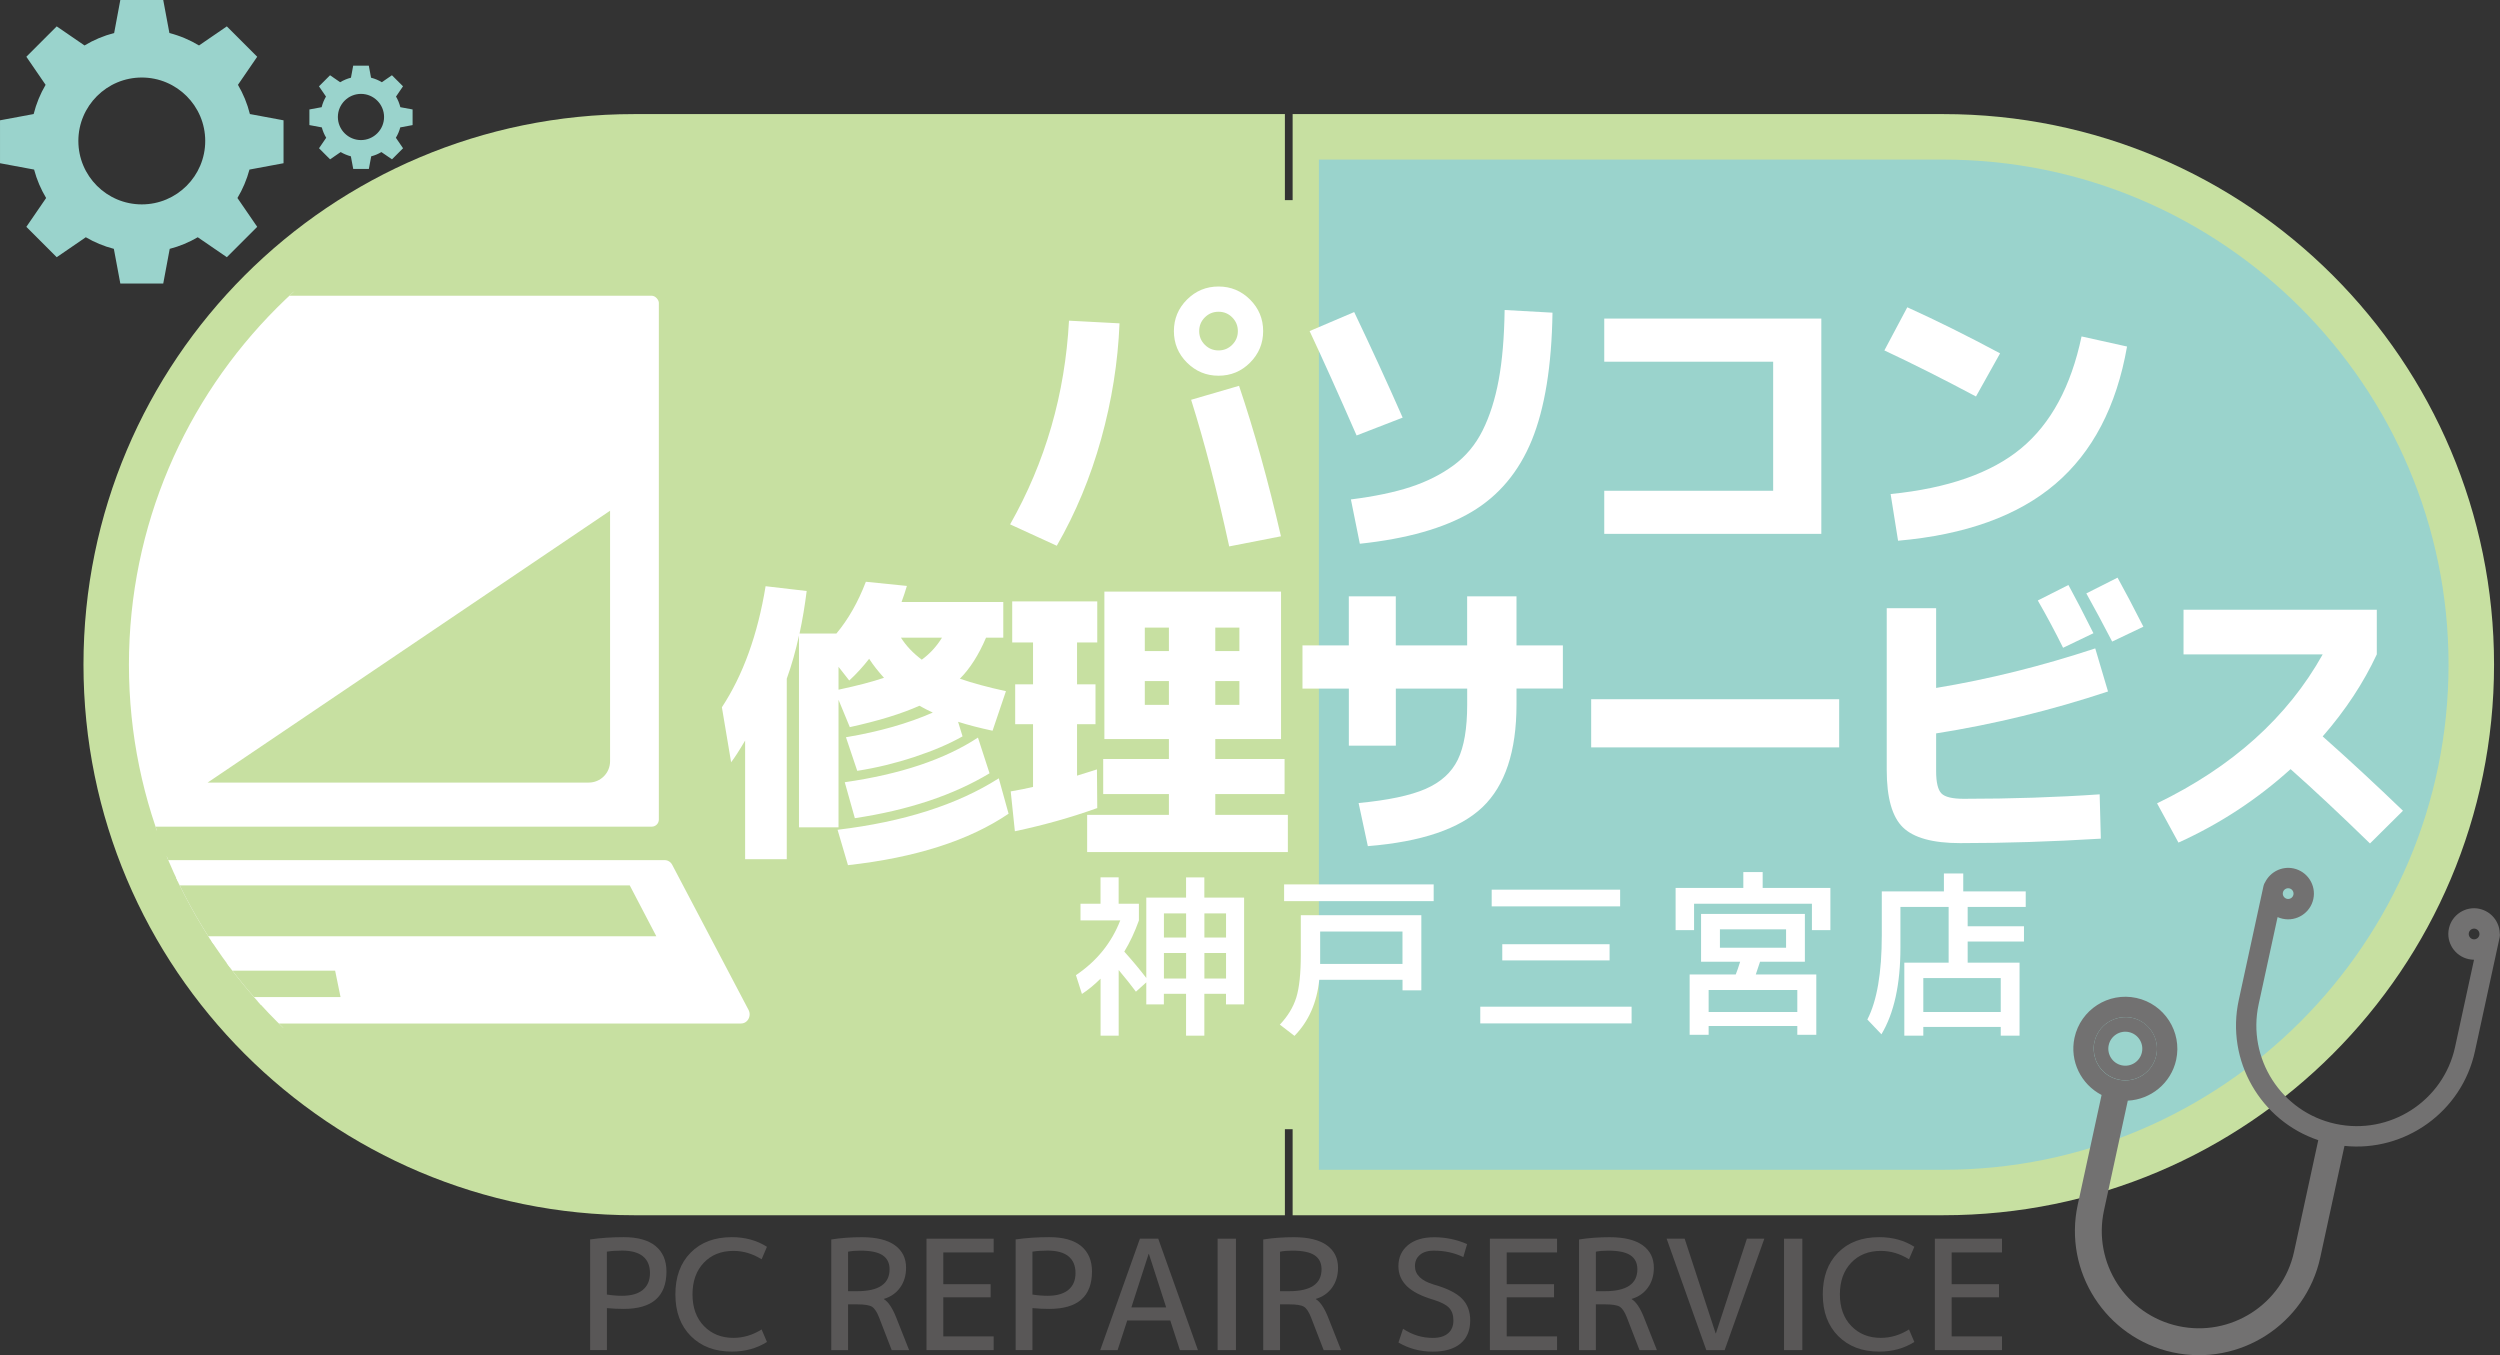 <?xml version="1.0" encoding="UTF-8"?><svg id="_レイヤー_2" xmlns="http://www.w3.org/2000/svg" width="201.59mm" height="109.27mm" xmlns:xlink="http://www.w3.org/1999/xlink" viewBox="0 0 571.45 309.75"><rect x="0" y="0" width="571.45" height="309.75" fill="#333333" stroke="none"/><defs><style>.cls-1{stroke:#fff;}.cls-1,.cls-2{stroke-linecap:round;}.cls-1,.cls-2,.cls-3{stroke-linejoin:round;stroke-width:1.78px;}.cls-1,.cls-4{fill:#c7e0a1;}.cls-5{fill:none;}.cls-5,.cls-6,.cls-7,.cls-4,.cls-8,.cls-9{stroke-width:0px;}.cls-2,.cls-6,.cls-3{fill:#fff;}.cls-2,.cls-3{stroke:#c7e0a1;}.cls-7{fill:#595757;}.cls-10{clip-path:url(#clippath);}.cls-8{fill:#727171;}.cls-9{fill:#9ad3cc;}</style><clipPath id="clippath"><path class="cls-5" d="M301.47,267.39v-19.66h-13.77v19.66h-142.78c-63.66,0-115.45-51.79-115.45-115.46s51.79-115.45,115.45-115.45h142.78v19.66h13.77v-19.66h142.77c63.66,0,115.45,51.79,115.45,115.45s-51.79,115.46-115.45,115.46h-142.77Z"/></clipPath></defs><g id="_レイヤー_1-2"><path class="cls-4" d="M444.24,26.08h-148.77v19.66h-1.77v-19.66h-148.77c-69.51,0-125.85,56.35-125.85,125.85h0c0,69.51,56.35,125.85,125.85,125.85h148.77v-19.66h1.77v19.66h148.77c69.51,0,125.85-56.35,125.85-125.85h0c0-69.51-56.35-125.85-125.85-125.85Z"/><path class="cls-9" d="M301.47,36.48h142.77c63.66,0,115.45,51.79,115.45,115.45s-51.79,115.46-115.45,115.46h-142.77V36.48Z"/><path class="cls-6" d="M244.34,73.3l11.56.61c-.36,8.88-1.77,17.71-4.21,26.47s-5.82,16.89-10.13,24.37l-10.67-4.89c8.07-14.23,12.55-29.75,13.46-46.56ZM285.74,68.48c1.99,1.99,2.99,4.39,2.99,7.2s-1,5.21-2.99,7.21-4.4,2.99-7.21,2.99-5.21-1-7.21-2.99-2.99-4.4-2.99-7.21,1-5.21,2.99-7.2,4.4-2.99,7.21-2.99,5.21,1,7.21,2.99ZM272.28,91.38l10.94-3.19c3.49,10.33,6.68,21.8,9.58,34.4l-11.83,2.31c-2.76-12.69-5.66-23.86-8.7-33.51ZM281.66,78.81c.86-.86,1.29-1.9,1.29-3.13s-.43-2.26-1.29-3.13-1.9-1.29-3.13-1.29-2.27.43-3.13,1.29-1.29,1.9-1.29,3.13.43,2.27,1.29,3.13,1.9,1.29,3.13,1.29,2.27-.43,3.13-1.29Z"/><path class="cls-6" d="M299.34,75.68l10.2-4.35c3.85,8.07,7.55,16.11,11.08,24.13l-10.53,4.08c-4.22-9.65-7.8-17.6-10.74-23.86ZM354.87,71.47c-.18,12.14-1.76,21.85-4.72,29.13-2.97,7.27-7.58,12.76-13.83,16.45-6.25,3.69-14.75,6.1-25.49,7.24l-2.04-10.13c5.39-.68,9.95-1.63,13.66-2.85s6.98-2.87,9.79-4.93c2.81-2.06,5.03-4.72,6.66-7.99s2.85-7.1,3.67-11.52c.82-4.42,1.27-9.76,1.36-16.01l10.94.61Z"/><path class="cls-6" d="M366.7,72.82h49.62v49.21h-49.62v-9.85h38.61v-29.5h-38.61v-9.86Z"/><path class="cls-6" d="M430.73,80.1l5.24-9.86c6.62,2.99,13.68,6.5,21.21,10.53l-5.51,9.86c-7.57-4.03-14.55-7.54-20.94-10.53ZM475.8,76.9l10.4,2.31c-2.4,13.69-7.88,24.17-16.42,31.44s-20.52,11.59-35.92,12.95l-1.7-10.67c13.05-1.31,22.99-4.79,29.81-10.43,6.82-5.64,11.43-14.17,13.83-25.59Z"/><path class="cls-6" d="M175.01,134l9.38,1.09c-.41,3.31-.95,6.55-1.63,9.72h8.43c2.72-3.26,4.96-7.2,6.73-11.83l9.38.95c-.36,1.22-.77,2.45-1.22,3.67h23.25v8.16h-3.94c-1.68,3.94-3.67,7.07-5.98,9.38,2.9,1,6.41,1.95,10.53,2.85l-3.06,9.04c-2.95-.63-5.57-1.31-7.88-2.04l1.02,3.33c-3.04,1.72-6.72,3.3-11.05,4.72-4.33,1.43-8.67,2.48-13.02,3.16l-2.58-7.68c7.57-1.27,14.18-3.15,19.85-5.64-.91-.41-1.93-.93-3.06-1.56-4.03,1.81-9.34,3.45-15.91,4.89l-2.58-6.25v29.16h-9.04v-43.84c-.73,3.4-1.65,6.68-2.79,9.86v41.26h-9.52v-27.12c-1.36,2.31-2.43,3.97-3.2,4.96l-2.11-12.57c4.85-7.39,8.18-16.61,9.99-27.67ZM191.46,189.67c15.09-1.81,27.37-5.73,36.84-11.76l2.24,8.09c-9.02,6.12-21.25,10.04-36.71,11.76l-2.38-8.09ZM202.07,154.94c-1.36-1.5-2.49-2.94-3.4-4.35-1.45,1.86-2.97,3.51-4.55,4.96l-2.45-3.13v5.23c4.26-.91,7.73-1.81,10.4-2.72ZM193.09,178.8c12.69-1.81,22.84-5.21,30.45-10.2l2.65,8.16c-8.25,4.98-18.51,8.41-30.79,10.26l-2.31-8.23ZM210.7,150.79c1.86-1.36,3.4-3.04,4.62-5.03h-9.38c1.18,1.86,2.76,3.53,4.76,5.03Z"/><path class="cls-6" d="M250.81,146.85h-4.62v9.58h4.22v9.11h-4.22v11.76c2.08-.63,3.6-1.11,4.55-1.43l.07,8.84c-5.94,2.13-12.21,3.9-18.83,5.3l-.95-9.11c1.86-.32,3.56-.66,5.1-1.02v-14.34h-4.08v-9.11h4.08v-9.58h-4.76v-9.38h19.44v9.38ZM277.79,168.94v4.55h15.84v8.02h-15.84v4.76h16.59v8.5h-45.88v-8.5h18.69v-4.76h-15.02v-8.02h15.02v-4.55h-14.75v-33.71h40.38v33.71h-15.02ZM261.68,148.82h5.51v-5.37h-5.51v5.37ZM267.19,161.12v-5.44h-5.51v5.44h5.51ZM277.79,148.82h5.51v-5.37h-5.51v5.37ZM277.79,161.12h5.51v-5.44h-5.51v5.44Z"/><path class="cls-6" d="M297.71,147.53h10.6v-11.22h10.74v11.22h16.31v-11.22h11.28v11.22h10.6v9.86h-10.6v3.67c0,10.69-2.6,18.51-7.78,23.45-5.19,4.94-13.92,7.91-26.2,8.9l-2.11-9.85c6.71-.64,11.81-1.71,15.3-3.23,3.49-1.52,5.95-3.75,7.38-6.69,1.43-2.94,2.14-7.14,2.14-12.57v-3.67h-16.31v13.05h-10.74v-13.05h-10.6v-9.86Z"/><path class="cls-6" d="M363.71,170.84v-11.01h56.69v11.01h-56.69Z"/><path class="cls-6" d="M431.28,139.03h11.28v18.22c12.05-1.99,24.17-5.01,36.37-9.04l2.92,9.85c-13.01,4.31-26.1,7.5-39.29,9.58v8.63c0,2.58.41,4.28,1.22,5.1s2.51,1.22,5.1,1.22c10.83,0,21.18-.34,31.06-1.02l.27,10.13c-11.15.68-21.86,1.02-32.15,1.02-6.25,0-10.62-1.2-13.09-3.6-2.47-2.4-3.7-6.77-3.7-13.12v-36.98ZM478.52,144.74l-6.94,3.33c-1.77-3.58-3.69-7.18-5.78-10.81l7-3.54c1.59,2.9,3.49,6.57,5.71,11.01ZM489.94,143.25l-7.14,3.4c-2.04-3.94-4.01-7.61-5.91-11.01l7.14-3.6c1.63,2.94,3.6,6.68,5.91,11.22Z"/><path class="cls-6" d="M499.11,149.57v-10.2h44.18v10.2c-3.04,6.53-7.16,12.78-12.37,18.76,6.03,5.35,12.14,11.01,18.35,16.99l-7.54,7.48c-6.89-6.71-12.94-12.37-18.15-16.99-7.66,6.93-16.2,12.53-25.63,16.79l-4.89-8.97c17.22-8.34,29.84-19.69,37.86-34.05h-31.81Z"/><path class="cls-6" d="M255.71,206.58h4.62v3.82c-.94,2.63-2.05,5-3.34,7.12,1.9,2.12,3.58,4.13,5.03,6.03v-18.38h9.09v-4.62h4.18v4.62h9.09v24.41h-4.14v-2.41h-4.95v9.57h-4.18v-9.57h-5.07v2.41h-4.02v-5.03l-2.37,2.13c-1.05-1.42-2.36-3.07-3.94-4.95v15h-4.14v-13.03c-1.4,1.39-2.82,2.56-4.26,3.5l-1.37-4.3c4.75-3.19,8.12-7.36,10.13-12.51h-9.09v-3.82h4.58v-6.03h4.14v6.03ZM271.12,208.79h-5.07v5.51h5.07v-5.51ZM266.05,217.84v5.83h5.07v-5.83h-5.07ZM275.3,208.79v5.51h4.95v-5.51h-4.95ZM275.3,223.67h4.95v-5.83h-4.95v5.83Z"/><path class="cls-6" d="M301.56,223.95c-.54,5.25-2.43,9.53-5.67,12.83l-3.34-2.57c1.82-1.93,3.08-4,3.76-6.21.68-2.21,1.03-5.46,1.03-9.75v-9.05h27.55v17.17h-4.3v-2.41h-19.02ZM293.52,205.98v-3.82h34.19v3.82h-34.19ZM301.76,212.93v7.4h18.82v-7.4h-18.82Z"/><path class="cls-6" d="M338.36,233.93v-3.82h34.59v3.82h-34.59ZM340.97,207.18v-3.82h29.36v3.82h-29.36ZM343.39,219.53v-3.7h24.53v3.7h-24.53Z"/><path class="cls-6" d="M402.91,202.96h15.48v9.65h-4.22v-6.03h-26.94v6.03h-4.22v-9.65h15.48v-3.62h4.42v3.62ZM390.56,234.53v2.01h-4.34v-13.8h10.54c.29-.72.63-1.69,1-2.9h-8.93v-10.94h23.73v10.94h-10.25c-.51,1.58-.83,2.55-.97,2.9h13.83v13.8h-4.34v-2.01h-20.27ZM390.56,231.32h20.27v-5.03h-20.27v5.03ZM393.14,216.64h15.12v-4.22h-15.12v4.22Z"/><path class="cls-6" d="M448.76,203.76h14.28v3.54h-13.27v4.42h12.87v3.5h-12.87v4.83h11.86v16.69h-4.3v-2.01h-17.7v2.01h-4.34v-16.69h10.13v-12.75h-11.02v9.33c0,8.36-1.45,14.96-4.34,19.79l-3.22-3.38c2.2-4.27,3.3-10.67,3.3-19.22v-10.06h14.2v-4.1h4.42v4.1ZM439.63,231.32h17.7v-7.76h-17.7v7.76Z"/><path class="cls-7" d="M138.73,299.01v9.59h-3.84v-25.29c2.42-.35,4.98-.52,7.68-.52,3.21,0,5.64.68,7.29,2.04,1.65,1.36,2.48,3.3,2.48,5.81,0,5.7-3.26,8.55-9.77,8.55-1.23,0-2.51-.06-3.84-.18ZM138.73,295.91c1.16.19,2.32.28,3.49.28,2.05,0,3.62-.45,4.71-1.34,1.09-.9,1.64-2.18,1.64-3.86s-.54-2.95-1.61-3.82c-1.07-.87-2.65-1.31-4.75-1.31-1.32,0-2.49.08-3.49.24v9.81Z"/><path class="cls-7" d="M167.65,285.93c-2.81,0-5.08.91-6.79,2.72-1.71,1.81-2.57,4.22-2.57,7.22s.87,5.44,2.62,7.24c1.75,1.8,3.99,2.7,6.73,2.7,2.26,0,4.41-.64,6.45-1.92l1.22,2.86c-2.33,1.46-5,2.2-8.02,2.2-3.89,0-7.01-1.18-9.37-3.54s-3.54-5.54-3.54-9.54,1.16-7.18,3.49-9.54c2.32-2.36,5.46-3.54,9.42-3.54,3.02,0,5.7.73,8.02,2.2l-1.22,2.86c-2.05-1.28-4.2-1.92-6.45-1.92Z"/><path class="cls-7" d="M193.85,298.14v10.47h-3.84v-25.29c2.19-.35,4.51-.52,6.98-.52,3.35,0,5.87.62,7.57,1.85,1.7,1.23,2.55,2.94,2.55,5.13,0,1.77-.46,3.28-1.36,4.54-.91,1.26-2.14,2.12-3.7,2.58v.07c1,.61,1.93,1.99,2.79,4.15l2.97,7.5h-3.98l-2.9-7.5c-.49-1.26-1.03-2.06-1.62-2.43-.59-.36-1.72-.54-3.37-.54h-2.09ZM193.85,295.14h2.09c4.93,0,7.4-1.67,7.4-5.02,0-1.42-.53-2.48-1.59-3.19-1.06-.71-2.76-1.06-5.11-1.06-1.05,0-1.98.08-2.79.24v9.04Z"/><path class="cls-7" d="M215.62,286.28v7.26h10.82v3h-10.82v8.93h11.51v3.14h-15.35v-25.47h15.35v3.14h-11.51Z"/><path class="cls-7" d="M236,299.01v9.59h-3.84v-25.29c2.42-.35,4.98-.52,7.68-.52,3.21,0,5.64.68,7.29,2.04,1.65,1.36,2.48,3.3,2.48,5.81,0,5.7-3.26,8.55-9.77,8.55-1.23,0-2.51-.06-3.84-.18ZM236,295.91c1.16.19,2.32.28,3.49.28,2.05,0,3.62-.45,4.71-1.34,1.09-.9,1.64-2.18,1.64-3.86s-.54-2.95-1.61-3.82c-1.07-.87-2.65-1.31-4.75-1.31-1.32,0-2.49.08-3.49.24v9.81Z"/><path class="cls-7" d="M251.49,308.61l9.07-25.47h4.19l9.07,25.47h-4.12l-2.2-6.77h-9.84l-2.2,6.77h-3.98ZM258.61,298.84h7.95l-3.94-12.21h-.07l-3.94,12.21Z"/><path class="cls-7" d="M278.32,308.61v-25.47h4.19v25.47h-4.19Z"/><path class="cls-7" d="M292.59,298.14v10.47h-3.84v-25.29c2.19-.35,4.51-.52,6.98-.52,3.35,0,5.87.62,7.57,1.85,1.7,1.23,2.55,2.94,2.55,5.13,0,1.77-.46,3.28-1.36,4.54-.91,1.26-2.14,2.12-3.7,2.58v.07c1,.61,1.93,1.99,2.79,4.15l2.97,7.5h-3.98l-2.9-7.5c-.49-1.26-1.03-2.06-1.62-2.43-.59-.36-1.72-.54-3.37-.54h-2.09ZM292.59,295.14h2.09c4.93,0,7.4-1.67,7.4-5.02,0-1.42-.53-2.48-1.59-3.19-1.06-.71-2.76-1.06-5.11-1.06-1.05,0-1.98.08-2.79.24v9.04Z"/><path class="cls-7" d="M327.86,285.86c-1.42,0-2.51.32-3.28.96-.77.64-1.15,1.51-1.15,2.6,0,1.93,1.42,3.33,4.26,4.19,3.05.86,5.2,1.93,6.47,3.21s1.9,2.94,1.9,4.99c0,2.3-.74,4.07-2.22,5.3-1.48,1.23-3.59,1.85-6.33,1.85-2.88,0-5.5-.7-7.85-2.09l1.05-3.14c2.09,1.4,4.36,2.09,6.8,2.09,1.51,0,2.67-.35,3.49-1.05s1.22-1.68,1.22-2.96c0-1.21-.33-2.16-.98-2.86-.65-.7-1.84-1.31-3.56-1.85-2.77-.81-4.8-1.85-6.09-3.1-1.29-1.26-1.94-2.78-1.94-4.57,0-2,.73-3.6,2.18-4.81,1.45-1.21,3.46-1.81,6.02-1.81s5.15.52,7.5,1.57l-.87,2.97c-2.02-.98-4.24-1.47-6.63-1.47Z"/><path class="cls-7" d="M344.4,286.28v7.26h10.82v3h-10.82v8.93h11.51v3.14h-15.35v-25.47h15.35v3.14h-11.51Z"/><path class="cls-7" d="M364.78,298.14v10.47h-3.84v-25.29c2.19-.35,4.51-.52,6.98-.52,3.35,0,5.87.62,7.57,1.85,1.7,1.23,2.55,2.94,2.55,5.13,0,1.77-.46,3.28-1.36,4.54-.91,1.26-2.14,2.12-3.7,2.58v.07c1,.61,1.93,1.99,2.79,4.15l2.97,7.5h-3.98l-2.9-7.5c-.49-1.26-1.03-2.06-1.62-2.43-.59-.36-1.72-.54-3.37-.54h-2.09ZM364.78,295.14h2.09c4.93,0,7.4-1.67,7.4-5.02,0-1.42-.53-2.48-1.59-3.19-1.06-.71-2.76-1.06-5.11-1.06-1.05,0-1.98.08-2.79.24v9.04Z"/><path class="cls-7" d="M385.08,283.14l7.08,21.63h.07l7.08-21.63h3.98l-9.07,25.47h-4.19l-9.07-25.47h4.12Z"/><path class="cls-7" d="M407.79,308.61v-25.47h4.19v25.47h-4.19Z"/><path class="cls-7" d="M429.92,285.93c-2.81,0-5.08.91-6.79,2.72-1.71,1.81-2.57,4.22-2.57,7.22s.87,5.44,2.62,7.24c1.75,1.8,3.99,2.7,6.73,2.7,2.26,0,4.41-.64,6.45-1.92l1.22,2.86c-2.33,1.46-5,2.2-8.02,2.2-3.89,0-7.01-1.18-9.37-3.54s-3.54-5.54-3.54-9.54,1.16-7.18,3.49-9.54c2.32-2.36,5.46-3.54,9.42-3.54,3.02,0,5.7.73,8.02,2.2l-1.22,2.86c-2.05-1.28-4.2-1.92-6.45-1.92Z"/><path class="cls-7" d="M446.11,286.28v7.26h10.82v3h-10.82v8.93h11.51v3.14h-15.35v-25.47h15.35v3.14h-11.51Z"/><path class="cls-9" d="M64.81,37.31v-9.81l-7.69-1.43c-.59-2.38-1.52-4.62-2.73-6.68l4.4-6.42-6.94-6.94-6.36,4.36c-2.08-1.25-4.36-2.22-6.77-2.84l-1.41-7.55h-9.81l-1.41,7.55c-2.41.62-4.69,1.58-6.77,2.84l-6.36-4.36-6.94,6.94,4.4,6.42c-1.21,2.06-2.14,4.31-2.73,6.68l-7.69,1.43v9.81l7.79,1.45c.61,2.31,1.55,4.49,2.75,6.5l-4.52,6.59,6.94,6.94,6.65-4.56c1.98,1.16,4.14,2.06,6.41,2.65l1.48,7.93h9.81l1.48-7.93c2.28-.59,4.43-1.49,6.41-2.65l6.65,4.56,6.94-6.94-4.52-6.59c1.2-2.01,2.13-4.19,2.75-6.5l7.79-1.45ZM32.41,46.72c-8,0-14.5-6.5-14.5-14.5s6.5-14.5,14.5-14.5,14.5,6.5,14.5,14.5-6.5,14.5-14.5,14.5Z"/><path class="cls-9" d="M94.31,28.59v-3.57l-2.8-.52c-.22-.87-.55-1.68-.99-2.43l1.6-2.34-2.53-2.53-2.31,1.59c-.76-.46-1.59-.81-2.47-1.03l-.51-2.75h-3.57l-.51,2.75c-.88.22-1.71.58-2.47,1.03l-2.31-1.59-2.53,2.53,1.6,2.34c-.44.75-.78,1.57-.99,2.43l-2.8.52v3.57l2.84.53c.22.84.56,1.64,1,2.37l-1.64,2.4,2.53,2.53,2.42-1.66c.72.42,1.51.75,2.33.97l.54,2.89h3.57l.54-2.89c.83-.21,1.61-.54,2.33-.97l2.42,1.66,2.53-2.53-1.64-2.4c.44-.73.78-1.52,1-2.37l2.84-.53ZM82.51,32.02c-2.91,0-5.28-2.37-5.28-5.28s2.37-5.28,5.28-5.28,5.28,2.37,5.28,5.28-2.37,5.28-5.28,5.28Z"/><g class="cls-10"><rect class="cls-3" x="-37.51" y="66.71" width="189" height="123.14" rx="2.52" ry="2.52"/><path class="cls-2" d="M169.39,234.85H-54.85c-2.21,0-3.58-2.52-2.45-4.51l18.96-33.17c.51-.9,1.44-1.45,2.45-1.45h187.83c1.04,0,2,.59,2.5,1.54l17.45,33.17c1.04,1.99-.33,4.41-2.5,4.41Z"/><polygon class="cls-1" points="-30.51 201.5 144.49 201.5 151.49 214.9 -37.51 214.9 -30.51 201.5"/><polygon class="cls-1" points="35.29 220.99 33.58 228.8 78.93 228.8 77.33 220.99 35.29 220.99"/><path class="cls-4" d="M139.45,116.74l-91.99,62.14h87.12c2.69,0,4.87-2.18,4.87-4.87v-57.27Z"/></g><path class="cls-8" d="M478.9,241.75c.06.21.1.43.19.64.14.35.33.68.52,1,.04.07.07.16.12.23,1,1.56,2.6,2.73,4.55,3.16,3.9.85,7.76-1.64,8.6-5.53.32-1.46.17-2.92-.35-4.21-.52-1.29-1.4-2.43-2.56-3.24-.77-.54-1.65-.94-2.63-1.15-.86-.19-1.71-.19-2.54-.07-.11.02-.23,0-.33.03-.1.02-.19.06-.28.08-1.73.4-3.27,1.41-4.3,2.87-.54.77-.94,1.65-1.15,2.63-.19.88-.19,1.75-.06,2.59.01.09,0,.18.02.27.05.24.14.47.21.7ZM482.01,238.89c.45-2.09,2.53-3.43,4.62-2.97,2.09.45,3.43,2.53,2.97,4.62-.45,2.09-2.53,3.43-4.62,2.97-2.09-.45-3.43-2.53-2.97-4.62Z"/><path class="cls-8" d="M566.78,207.74c-3.18-.69-6.32,1.33-7.01,4.5-.69,3.17,1.34,6.31,4.51,7,.41.09.82.13,1.23.14l-4.33,19.94c-2.68,12.38-14.95,20.25-27.32,17.57-12.38-2.68-20.26-14.94-17.58-27.32l4.33-19.94c.37.17.76.29,1.17.38,3.17.69,6.31-1.33,7-4.5.69-3.18-1.33-6.31-4.5-7-2.67-.58-5.31.77-6.5,3.11-.17.26-.31.54-.38.86l-5.66,26.1c-3.02,13.87,5.02,27.62,18.17,32.04l-5.53,25.49c-2.6,11.98-14.46,19.6-26.44,17.01-11.98-2.6-19.61-14.46-17.01-26.44l5.44-25.09c5.24-.26,9.89-3.97,11.06-9.34,1.39-6.41-2.7-12.75-9.1-14.14-6.41-1.39-12.75,2.68-14.14,9.1-1.16,5.37,1.53,10.67,6.19,13.08l-5.45,25.09c-3.32,15.28,6.42,30.42,21.7,33.74,15.29,3.32,30.42-6.42,33.74-21.7l5.53-25.49c13.8,1.43,26.81-7.75,29.82-21.62l5.66-26.09c.07-.32.07-.64.01-.95-.1-2.62-1.95-4.94-4.62-5.52ZM521.83,204c.14-.66.8-1.08,1.46-.94.67.15,1.08.8.94,1.46-.14.66-.79,1.08-1.46.94-.66-.15-1.09-.8-.94-1.46ZM478.74,238.19c.21-.98.61-1.86,1.15-2.63,1.03-1.46,2.57-2.46,4.3-2.87.1-.02.18-.06.28-.08.11-.02.22-.01.33-.03.82-.12,1.68-.12,2.53.07.98.21,1.86.61,2.63,1.16,1.15.81,2.04,1.94,2.56,3.24.52,1.3.67,2.75.35,4.22-.85,3.89-4.7,6.37-8.6,5.53-1.95-.42-3.55-1.6-4.55-3.16-.05-.07-.08-.16-.12-.23-.19-.32-.38-.65-.52-1-.08-.21-.12-.43-.19-.64-.07-.23-.16-.46-.21-.7-.02-.09-.01-.18-.02-.27-.13-.84-.13-1.71.06-2.59ZM566.73,213.75c-.15.66-.8,1.08-1.46.94-.66-.15-1.08-.8-.94-1.46.14-.66.8-1.08,1.46-.94.66.15,1.08.8.94,1.46Z"/></g></svg>
